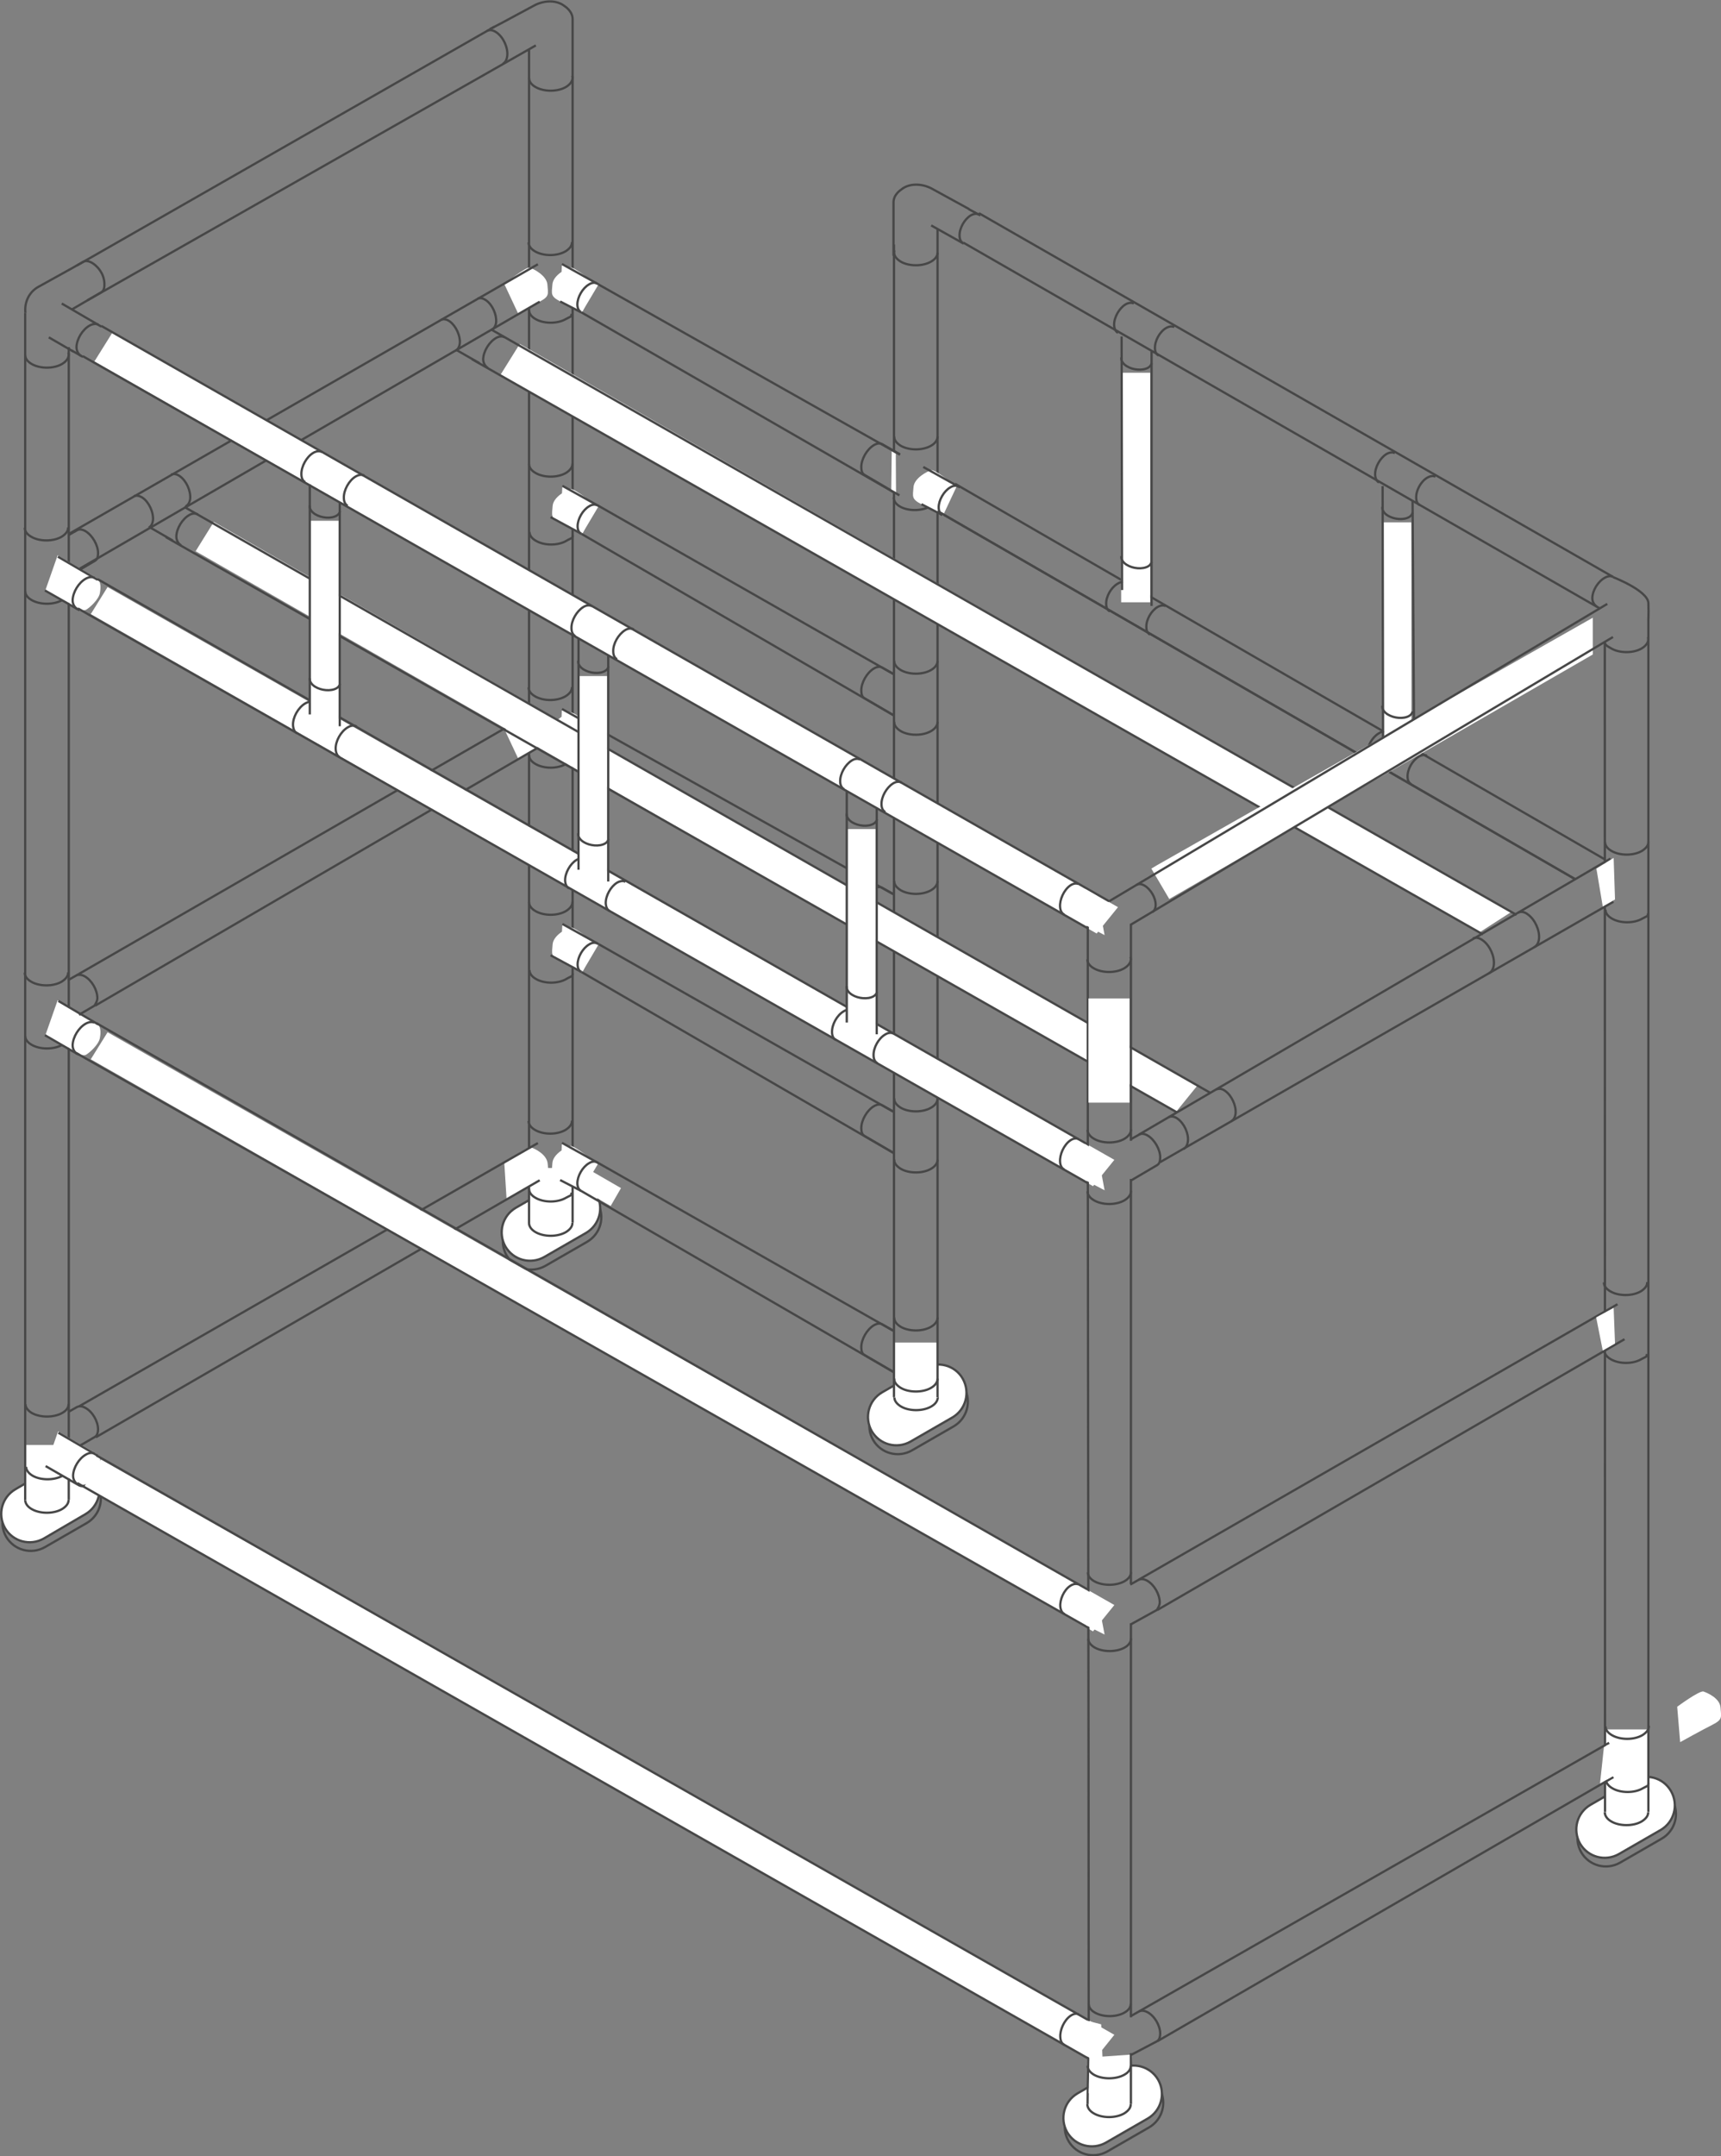 <?xml version="1.0" encoding="utf-8"?>
<!-- Generator: Adobe Illustrator 27.1.1, SVG Export Plug-In . SVG Version: 6.00 Build 0)  -->
<svg version="1.1" id="Layer_1" xmlns="http://www.w3.org/2000/svg" xmlns:xlink="http://www.w3.org/1999/xlink" x="0px" y="0px"
	 viewBox="0 0 758.3 949.8" style="enable-background:new 0 0 758.3 949.8;" xml:space="preserve">
<rect x="0" y="0" width="758.3" height="949.8" fill="#808080" stroke="none"/>
<style type="text/css">
	.st0{fill:none;stroke:#484848;stroke-miterlimit:10;}
	.st1{fill:#FFFFFF;stroke:#484848;stroke-miterlimit:10;}
	.st2{fill:none;stroke:#474747;stroke-miterlimit:10;}
	.st3{fill:#FFFFFF;}
	.st4{fill:none;stroke:#585857;stroke-miterlimit:10;}
	.st5{stroke:#474747;stroke-miterlimit:10;}
</style>
<g>
	<g>
		<g>
			<path class="st0" d="M246.2,525.3l-18.4,10.6c-6,3.5-8,11.1-4.6,17.1h0c3.5,6,11.1,8,17.1,4.6l18.4-10.6c6-3.5,8-11.1,4.6-17.1
				l0,0C259.9,523.9,252.2,521.8,246.2,525.3z"/>
			<path class="st1" d="M245.7,521.4L227.3,532c-6,3.5-8,11.1-4.6,17.1h0c3.5,6,11.1,8,17.1,4.6l18.4-10.6c6-3.5,8-11.1,4.6-17.1
				l0,0C259.3,520,251.7,518,245.7,521.4z"/>
		</g>
		<path class="st2" d="M252.2,538.6c0.1,1.5-0.9,2.9-2.8,4.1c-3.7,2.2-9.8,2.2-13.5,0c-1.9-1.1-2.8-2.6-2.8-4"/>
		<rect x="233" y="514.5" class="st3" width="19.1" height="24.2"/>
		<line class="st2" x1="233.1" y1="538.7" x2="233.1" y2="21.7"/>
		<path class="st2" d="M252.3,538.6l0-176l0-354.2c0-3.5-3.4-5.6-3.4-5.6c-3.4-2.8-8.8-2.8-13.3-0.5l-14.7,7.9l-5,2.6l0,0"/>
		<line class="st2" x1="38.5" y1="132.3" x2="236.1" y2="20"/>
		<path class="st2" d="M252.1,33.3c0.6,1.7-0.4,3.6-2.7,5c-3.7,2.2-9.8,2.2-13.5,0c-1.9-1.1-2.8-2.5-2.8-3.9"/>
	</g>
	<g>
		<g>
			<path class="st2" d="M252,106.6c0.1,1.5-0.9,2.9-2.8,4.1c-3.7,2.2-9.8,2.2-13.5,0c-1.9-1.1-2.8-2.5-2.8-3.9"/>
			<path class="st2" d="M251.8,138.2c0.1,1.5-0.5,1.2-2.4,2.3c-3.7,2.2-9.8,2.2-13.5,0c-1.9-1.1-2.8-2.5-2.8-3.9"/>
		</g>
		<g>
			<g>
				<path class="st3" d="M222.2,125.1c0,0,9.6-7.7,11.2-7.2c1.6,0.5,7.5,3.4,7.8,7.5s1,5.2-3.5,7.5c-4.4,2.2-9.4,5.2-9.4,5.2
					L222.2,125.1z"/>
				<line class="st2" x1="237" y1="116.4" x2="30.5" y2="235.1"/>
				<path class="st2" d="M220.9,125.4"/>
				<line class="st2" x1="35.1" y1="250.5" x2="237.8" y2="132.9"/>
			</g>
		</g>
		<g>
			<polygon class="st3" points="247.6,116.3 263.7,125.3 256.5,137.4 246.8,132.8 			"/>
			<g>
				<path class="st3" d="M262.4,125c0,0-9.6-7.7-11.2-7.2c-1.6,0.5-7.5,3.4-7.8,7.5c-0.3,4.1-1,5.2,3.5,7.5c4.4,2.2,9.4,5.2,9.4,5.2
					L262.4,125z"/>
				<polyline class="st2" points="256,137.5 255.9,137.5 246.8,132.8 				"/>
				<polyline class="st2" points="247.6,116.3 263.6,125.2 263.7,125.3 				"/>
			</g>
			<path class="st2" d="M263.1,124.9c-0.9-0.5-2.2-0.5-3.6,0.4c-2.8,1.6-5.1,5.6-5.1,8.8c0,1.6,0.6,2.8,1.5,3.3"/>
		</g>
	</g>
	<g>
		<g>
			<path class="st2" d="M252,302.6c0.1,1.5-0.9,2.9-2.8,4.1c-3.7,2.2-9.8,2.2-13.5,0c-1.9-1.1-2.8-2.5-2.8-3.9"/>
			<path class="st2" d="M251.8,334.2c0.1,1.5-0.5,1.2-2.4,2.3c-3.7,2.2-9.8,2.2-13.5,0c-1.9-1.1-2.8-2.5-2.8-3.9"/>
		</g>
		<g>
			<g>
				<path class="st3" d="M222.2,321.1c0,0,9.8-7.3,11.4-6.8s7.3,2.9,7.6,7.1s1,5.2-3.5,7.5c-4.4,2.2-9.4,5.2-9.4,5.2L222.2,321.1z"
					/>
				<line class="st2" x1="237.8" y1="328.9" x2="41.9" y2="443"/>
				<path class="st2" d="M228.6,333.6"/>
				<path class="st2" d="M220.9,321.4"/>
				<line class="st2" x1="34.8" y1="429" x2="237" y2="312.4"/>
			</g>
		</g>
		<g>
			<polygon class="st3" points="247.6,312.3 263.7,321.3 256.5,333.4 246.8,328.8 			"/>
			<g>
				<path class="st3" d="M262.4,321c0,0-9.6-7.7-11.2-7.2s-7.5,3.4-7.8,7.5s-1,5.2,3.5,7.5c4.4,2.2,9.4,5.2,9.4,5.2L262.4,321z"/>
				<polyline class="st2" points="256,333.5 255.9,333.5 246.8,328.8 				"/>
				<polyline class="st2" points="247.6,312.3 263.6,321.2 263.7,321.3 				"/>
			</g>
			<path class="st2" d="M263.1,320.9c-0.9-0.5-2.2-0.5-3.6,0.4c-2.8,1.6-5.1,5.6-5.1,8.8c0,1.6,0.6,2.8,1.5,3.3"/>
		</g>
	</g>
	<g>
		<g>
			<path class="st2" d="M252,493.6c0.1,1.5-0.9,2.9-2.8,4.1c-3.7,2.2-9.8,2.2-13.5,0c-1.9-1.1-2.8-2.5-2.8-3.9"/>
			<path class="st2" d="M251.8,525.3c0.1,1.5-0.5,1.2-2.4,2.3c-3.7,2.2-9.8,2.2-13.5,0c-1.9-1.1-2.8-2.5-2.8-3.9"/>
		</g>
		<g>
			<g>
				<path class="st3" d="M222.2,512.2c0,0,10.1-7.3,11.7-6.8c1.6,0.5,7,3,7.4,7.1s1,5.2-3.5,7.5c-4.4,2.2-14.6,8.1-14.6,8.1
					L222.2,512.2z"/>
				<line class="st2" x1="237" y1="503.5" x2="34.8" y2="619.5"/>
				<path class="st2" d="M220.9,512.4"/>
				<line class="st2" x1="42.2" y1="633.1" x2="237.8" y2="519.9"/>
			</g>
		</g>
		<g>
			<polygon class="st3" points="247.6,503.4 263.7,512.3 256.5,524.4 246.8,519.8 			"/>
			<g>
				<path class="st3" d="M262.4,512c0,0-9.6-7.7-11.2-7.2s-7.5,3.4-7.8,7.5s-1,5.2,3.5,7.5c4.4,2.2,9.4,5.2,9.4,5.2L262.4,512z"/>
				<polyline class="st2" points="256,524.5 255.9,524.5 246.8,519.8 				"/>
				<polyline class="st2" points="247.6,503.4 263.6,512.3 263.7,512.3 				"/>
			</g>
			<path class="st2" d="M263.1,512c-0.9-0.5-2.2-0.5-3.6,0.4c-2.8,1.6-5.1,5.6-5.1,8.8c0,1.6,0.6,2.8,1.5,3.3"/>
		</g>
	</g>
	<g>
		<g>
			<path class="st2" d="M252.2,397.2c0.1,1.5-0.9,2.9-2.8,4.1c-3.7,2.2-9.8,2.2-13.5,0c-1.9-1.1-2.8-2.5-2.8-3.9"/>
			<path class="st2" d="M252.3,428.8c0.1,1.5-0.8,1.2-2.7,2.4c-3.7,2.2-9.8,2.2-13.5,0c-1.9-1.1-2.8-2.5-2.8-3.9"/>
		</g>
		<g>
			<polygon class="st3" points="247.8,407 263.8,415.9 256.6,428.1 246.9,423.4 			"/>
			<g>
				<path class="st3" d="M262.5,415.7c0,0-9.6-7.7-11.2-7.2c-1.6,0.5-7.5,3.4-7.8,7.5s-1,5.2,3.5,7.5c4.4,2.2,9.4,5.2,9.4,5.2
					L262.5,415.7z"/>
				<polyline class="st2" points="256.1,428.1 256.1,428.1 242.6,420.8 				"/>
				<polyline class="st2" points="247.8,407 263.8,415.9 263.8,415.9 				"/>
			</g>
			<path class="st2" d="M263.2,415.6c-0.9-0.5-2.2-0.5-3.6,0.4c-2.8,1.6-5.1,5.6-5.1,8.8c0,1.6,0.6,2.8,1.5,3.3"/>
		</g>
	</g>
	<g>
		<g>
			<path class="st2" d="M252.2,204.2c0.1,1.5-0.9,2.9-2.8,4.1c-3.7,2.2-9.8,2.2-13.5,0c-1.9-1.1-2.8-2.5-2.8-3.9"/>
			<path class="st2" d="M252.3,235.8c0.1,1.5-0.8,1.2-2.7,2.4c-3.7,2.2-9.8,2.2-13.5,0c-1.9-1.1-2.8-2.5-2.8-3.9"/>
		</g>
		<g>
			<polygon class="st3" points="247.8,214 263.8,222.9 256.6,235 246.9,230.4 			"/>
			<g>
				<path class="st3" d="M262.5,222.6c0,0-9.6-7.7-11.2-7.2s-7.5,3.4-7.8,7.5c-0.3,4.1-1,5.2,3.5,7.5c4.4,2.2,9.4,5.2,9.4,5.2
					L262.5,222.6z"/>
				<polyline class="st2" points="256.1,235.1 256.1,235.1 242.6,227.8 				"/>
				<polyline class="st2" points="247.8,214 263.8,222.9 263.8,222.9 				"/>
			</g>
			<path class="st2" d="M263.2,222.6c-0.9-0.5-2.2-0.5-3.6,0.4c-2.8,1.6-5.1,5.6-5.1,8.8c0,1.6,0.6,2.8,1.5,3.3"/>
		</g>
	</g>
	<path class="st2" d="M214.7,13.6c1.1-0.6,2.5-0.4,4.1,0.7c3,2.1,5.1,6.7,4.7,10.3c-0.2,1.8-0.9,3-2,3.5"/>
</g>
<g>
	<g>
		<g>
			<path class="st2" d="M252.5,24"/>
			<line class="st2" x1="235.3" y1="6" x2="235.3" y2="6"/>
		</g>
	</g>
</g>
<g>
	<path class="st4" d="M253,16.9"/>
</g>
<g>
	<path class="st4" d="M232,7.1"/>
</g>
<line class="st2" x1="33.8" y1="117" x2="217.8" y2="11.8"/>
<g>
	<g>
		<path class="st0" d="M25.7,649.2L7.3,659.8c-6,3.5-8,11.1-4.6,17.1h0c3.5,6,11.1,8,17.1,4.6l18.4-10.6c6-3.5,8-11.1,4.6-17.1h0
			C39.3,647.8,31.7,645.7,25.7,649.2z"/>
		<path class="st1" d="M25.1,645.3L6.8,656c-6,3.5-8,11.1-4.6,17.1h0c3.5,6,11.1,8,17.1,4.6L37.6,667c6-3.5,8-11.1,4.6-17.1l0,0
			C38.8,643.9,31.1,641.9,25.1,645.3z"/>
	</g>
	<path class="st2" d="M30.2,660.6c0.1,1.5-0.9,2.9-2.8,4.1c-3.7,2.2-9.8,2.2-13.5,0c-1.9-1.1-2.8-2.6-2.8-4"/>
	<rect x="11" y="636.5" class="st3" width="19.1" height="24.2"/>
	<line class="st2" x1="11.1" y1="660.7" x2="11.1" y2="137.8"/>
	<polyline class="st2" points="30.3,660.6 30.3,489.8 30.3,152.9 	"/>
	<path class="st2" d="M31.7,136.3l13-7.6l0.1-0.1c1-0.6,1.3-2.1,1.2-3.8c-0.1-2.6-1.2-5-2.9-6.9c-2.5-2.7-4.9-3.4-6.4-2.6l0,0
		l-4.9,2.8L17,126.3c-4.4,2.4-6.3,7.1-5.8,11.5"/>
	<g>
		<line class="st2" x1="21.5" y1="148.6" x2="32.2" y2="154.8"/>
		<polyline class="st2" points="36.6,157.3 36.5,157.2 31.6,154.4 		"/>
		<polyline class="st2" points="27.2,133.7 44.7,143.9 44.7,144 		"/>
		<path class="st2" d="M43.3,143c-1-0.5-2.3-0.4-3.8,0.4c-3.1,1.7-5.7,5.9-5.8,9.5c0,1.9,1,3.3,2.1,3.9"/>
	</g>
	<path class="st2" d="M30.1,155.3c0.6,1.7-0.4,3.6-2.7,5c-3.7,2.2-9.8,2.2-13.5,0c-1.9-1.1-2.8-2.5-2.8-3.9"/>
	<g>
		<path class="st3" d="M20,260l13.5,7.8c0,0,3,1.6,4.4,0.8c1.5-0.8,5.6-4.5,6.1-7.3c0.5-2.9,0.6-5.6-2.2-7.2
			c-2.8-1.5-16.4-9.5-16.4-9.5L20,260z"/>
		<path class="st2" d="M35.1,251l6.8-4l0.1-0.1c0.9-0.5,1.2-1.8,1.2-3.3c0-3.5-2.5-7.8-5.5-9.6c-1.5-0.9-2.9-1-3.8-0.4l0,0l-3.7,2.1
			"/>
		<g>
			<path class="st2" d="M41.6,254.5c-1-0.5-2.3-0.4-3.8,0.4c-3.1,1.7-5.7,5.9-5.8,9.5c0,1.9,1,3.3,2.1,3.9"/>
			<line class="st2" x1="19.8" y1="260.1" x2="30.5" y2="266.2"/>
			<polyline class="st2" points="43,255.5 43,255.4 25.5,245.2 			"/>
			<polyline class="st2" points="29.9,265.9 34.8,268.7 34.9,268.7 			"/>
		</g>
		<path class="st2" d="M30,232.3c0.1,1.5-0.9,2.9-2.8,4.1c-3.7,2.2-9.8,2.2-13.5,0c-1.9-1.1-2.8-2.5-2.8-3.9"/>
		<path class="st2" d="M27.4,264.3c-0.1,0.1-0.2,0.1-0.3,0.2c-3.8,2-9.6,1.9-13.2-0.2c-1.9-1.1-2.8-2.5-2.8-3.9"/>
	</g>
	<g>
		<path class="st3" d="M20,456l13.5,7.8c0,0,3,1.6,4.4,0.8c1.5-0.8,5.6-4.5,6.1-7.3s0.6-5.6-2.2-7.2c-2.8-1.5-16.4-9.5-16.4-9.5
			L20,456z"/>
		<path class="st2" d="M34.8,429l-4.9,2.8l3.7-2.1l0,0c1-0.5,2.4-0.4,3.8,0.4c3.1,1.8,5.5,6,5.5,9.6c0,1.5-1.3,3.3-1.3,3.3l-6.8,4"
			/>
		<g>
			<path class="st2" d="M41.6,450.5c-1-0.5-2.3-0.4-3.8,0.4c-3.1,1.7-5.7,5.9-5.8,9.5c0,1.9,1,3.3,2.1,3.9"/>
			<line class="st2" x1="19.8" y1="456" x2="30.5" y2="462.2"/>
			<line class="st2" x1="43.2" y1="451.2" x2="25.7" y2="440.9"/>
			<polyline class="st2" points="29.9,461.9 34.8,464.6 34.9,464.7 			"/>
		</g>
		<path class="st2" d="M30,428.3c0.1,1.5-0.9,2.9-2.8,4.1c-3.7,2.2-9.8,2.2-13.5,0c-1.9-1.1-2.8-2.5-2.8-3.9"/>
		<path class="st2" d="M27.4,460.2c-0.1,0.1-0.2,0.1-0.3,0.2c-3.8,2-9.6,1.9-13.2-0.2c-1.9-1.1-2.8-2.5-2.8-3.9"/>
	</g>
	<g>
		<path class="st3" d="M20.3,645.7l13.3,7.7c0,0,2.9,1.6,4.4,0.8c1.5-0.8,5.5-4.4,6-7.2s0.6-5.5-2.2-7.1c-2.7-1.5-16.2-9.4-16.2-9.4
			L20.3,645.7z"/>
		<path class="st2" d="M35.2,636.8l6.7-3.9l0.1-0.1c0.8-0.5,1.2-1.8,1.2-3.2c0-3.5-2.4-7.7-5.5-9.4c-1.5-0.9-2.8-0.9-3.8-0.4l0,0
			l-3.7,2.1"/>
		<g>
			<path class="st2" d="M41.6,640.3c-1-0.5-2.3-0.4-3.7,0.4c-3.1,1.7-5.6,5.8-5.7,9.3c0,1.9,1,3.2,2,3.8"/>
			<line class="st2" x1="20.1" y1="645.8" x2="30.7" y2="651.9"/>
			<polyline class="st2" points="43,641.2 43,641.2 25.7,631.1 			"/>
			<path class="st2" d="M30.1,651.6l4.8,2.7l0,0c1,0.5,2.3,0.4,3.8-0.4"/>
		</g>
		<path class="st2" d="M30.2,618.4c0.1,1.4-0.8,2.9-2.8,4c-3.7,2.1-9.7,2.1-13.4,0c-1.8-1.1-2.8-2.5-2.8-3.9"/>
		<path class="st2" d="M27.6,650c-0.1,0.1-0.2,0.1-0.3,0.2c-3.7,1.9-9.4,1.9-13-0.2c-1.8-1.1-2.8-2.5-2.8-3.9"/>
	</g>
</g>
<path class="st2" d="M248.5,6.5"/>
<g>
	<path class="st2" d="M59,218.6c1-0.5,2.4-0.3,3.9,0.7c2.8,2,4.8,6.4,4.5,9.8c-0.2,1.7-0.9,2.9-1.9,3.3"/>
	<path class="st2" d="M75.4,209.1c1-0.5,2.4-0.4,3.9,0.7c2.8,2,4.8,6.4,4.5,9.9c-0.2,1.7-1,2.9-2.1,3.4"/>
	<g>
		<line class="st2" x1="65.7" y1="232.1" x2="76.1" y2="238.1"/>
		<path class="st2" d="M87.2,226.6c-1-0.5-2.2-0.6-3.7,0.2c-3.1,1.7-5.7,5.9-5.8,9.5c0,1.9,1,3.3,2.1,3.9"/>
	</g>
</g>
<g>
	<path class="st2" d="M194.4,140.9c1-0.5,2.4-0.3,3.8,0.7c2.7,2,4.7,6.3,4.4,9.6c-0.2,1.7-0.9,2.8-1.9,3.3"/>
	<path class="st2" d="M210.4,131.6c1-0.5,2.4-0.3,3.8,0.7c2.8,2,4.7,6.3,4.4,9.7c-0.2,1.7-1,2.8-2,3.3"/>
	<g>
		<line class="st2" x1="201" y1="154.1" x2="211.3" y2="160"/>
		<path class="st2" d="M222.4,148.6c-1-0.5-2.2-0.6-3.7,0.2c-3.1,1.7-5.7,5.9-5.8,9.4c0,1.9,1,3.2,2.1,3.9"/>
	</g>
</g>
<g>
	<g>
		<path class="st0" d="M407.7,606.6l-18.4,10.6c-6,3.5-8,11.1-4.6,17.1v0c3.5,6,11.1,8,17.1,4.6l18.4-10.6c6-3.5,8-11.1,4.6-17.1
			l0,0C421.3,605.1,413.7,603.1,407.7,606.6z"/>
		<path class="st1" d="M407.1,602.7l-18.4,10.6c-6,3.5-8,11.1-4.6,17.1v0c3.5,6,11.1,8,17.1,4.6l18.4-10.6c6-3.5,8-11.1,4.6-17.1h0
			C420.8,601.3,413.1,599.3,407.1,602.7z"/>
	</g>
	<path class="st2" d="M394.1,615.4c-0.1,1.5,0.9,2.9,2.8,4.1c3.7,2.2,9.8,2.2,13.5,0c1.9-1.1,2.8-2.6,2.8-4"/>
	
		<rect x="394.1" y="591.3" transform="matrix(-1 -4.492596e-11 4.492596e-11 -1 807.286 1206.883)" class="st3" width="19.1" height="24.2"/>
	<line class="st2" x1="413.1" y1="615.5" x2="413.1" y2="100.8"/>
	<polyline class="st2" points="393.9,615.4 393.9,444.7 393.9,197.9 393.9,107.7 	"/>
	<path class="st2" d="M394.1,110.2c-0.6,1.7,0.4,3.6,2.7,5c3.7,2.2,9.8,2.2,13.5,0c1.9-1.1,2.8-2.5,2.8-3.9"/>
	<g>
		<path class="st2" d="M394,510.7c-0.1,1.5,0.9,2.9,2.8,4.1c3.7,2.2,9.8,2.2,13.5,0c1.9-1.1,2.8-2.6,2.8-4"/>
		<path class="st2" d="M394,483.8c-0.1,1.5,0.9,2.9,2.8,4.1c3.7,2.2,9.8,2.2,13.5,0c1.9-1.1,2.8-2.6,2.8-4"/>
		<path class="st2" d="M393.6,507.8l-12.8-7.5l-0.1-0.1c-0.9-0.5-1.2-1.8-1.2-3.3c0-3.5,2.5-7.8,5.5-9.6c1.5-0.9,2.9-1,3.8-0.4l0,0
			l4.6,2.6"/>
	</g>
	<g>
		<path class="st2" d="M394,317.9c-0.1,1.5,0.9,2.9,2.8,4.1c3.7,2.2,9.8,2.2,13.5,0c1.9-1.1,2.8-2.6,2.8-4"/>
		<path class="st2" d="M394,291c-0.1,1.5,0.9,2.9,2.8,4.1c3.7,2.2,9.8,2.2,13.5,0c1.9-1.1,2.8-2.6,2.8-4"/>
		<path class="st2" d="M393.6,315l-12.8-7.5l-0.1-0.1c-0.9-0.5-1.2-1.8-1.2-3.3c0-3.5,2.5-7.8,5.5-9.6c1.5-0.9,2.9-1,3.8-0.4l0,0
			l4.6,2.6"/>
	</g>
	<g>
		<path class="st2" d="M394,414.9c-0.1,1.5,0.9,2.9,2.8,4.1c3.7,2.2,9.8,2.2,13.5,0c1.9-1.1,2.8-2.6,2.8-4"/>
		<path class="st2" d="M394,388c-0.1,1.5,0.9,2.9,2.8,4.1c3.7,2.2,9.8,2.2,13.5,0c1.9-1.1,2.8-2.6,2.8-4"/>
		<path class="st2" d="M393.6,412l-12.8-7.5l-0.1-0.1c-0.9-0.5-1.2-1.8-1.2-3.3c0-3.5,2.5-7.8,5.5-9.6c1.5-0.9,2.9-1,3.8-0.4l0,0
			l4.6,2.6"/>
	</g>
	<path class="st2" d="M394,607.2c-0.1,1.5,0.9,2.9,2.8,4.1c3.7,2.2,9.8,2.2,13.5,0c1.9-1.1,2.8-2.6,2.8-4"/>
	<path class="st2" d="M394,580.3c-0.1,1.5,0.9,2.9,2.8,4.1c3.7,2.2,9.8,2.2,13.5,0c1.9-1.1,2.8-2.6,2.8-4"/>
	<path class="st2" d="M393.6,604.3l-12.8-7.5l-0.1-0.1c-0.9-0.5-1.2-1.8-1.2-3.3c0-3.5,2.5-7.8,5.5-9.6c1.5-0.9,2.9-1,3.8-0.4l0,0
		l4.6,2.6"/>
</g>
<g>
	<path class="st2" d="M393.8,219.1c-0.1,1.4,0.8,2.9,2.7,4c3.6,2.1,9.5,2.1,13.2,0c1.8-1,2.7-2.5,2.7-3.9"/>
	<path class="st2" d="M394,192.2c-0.1,1.5,0.9,2.9,2.8,4.1c3.7,2.2,9.8,2.2,13.5,0c1.9-1.1,2.8-2.6,2.8-4"/>
	<path class="st2" d="M396.3,218.2l-15.5-9.1l-0.1-0.1c-0.9-0.5-1.2-1.8-1.2-3.3c0-3.5,2.5-7.8,5.5-9.6c1.5-0.9,2.9-1,3.8-0.4l0,0
		l7.7,4.4"/>
</g>
<g>
	<g>
		<g>
			<path class="st3" d="M421.5,214.3c0,0-9.6-7.7-11.2-7.2c-1.6,0.5-7.5,3.4-7.8,7.5c-0.3,4.1-1,5.2,3.5,7.5
				c4.4,2.2,9.4,5.2,9.4,5.2L421.5,214.3z"/>
			<polyline class="st2" points="415.2,226.8 415.1,226.8 406,222.1 			"/>
			<polyline class="st2" points="406.8,205.7 422.8,214.6 422.9,214.6 			"/>
		</g>
		<path class="st2" d="M422.3,214.3c-0.9-0.5-2.2-0.5-3.6,0.4c-2.8,1.6-5.1,5.6-5.1,8.8c0,1.6,0.6,2.8,1.5,3.3"/>
	</g>
</g>
<polygon class="st3" points="392.7,215.6 394.8,216.8 394.7,199.8 392.9,198.7 "/>
<path class="st2" d="M393.7,112.7l0-23.6c0-3.5,3.4-5.6,3.4-5.6c3.4-2.8,8.8-2.8,13.3-0.5l16.6,9.1"/>
<g>
	<g>
		<g>
			<polyline class="st2" points="424.5,107.2 424.4,107.2 410.3,99.3 			"/>
			<polyline class="st2" points="426.8,92.1 431.8,94.8 431.9,94.8 			"/>
		</g>
		<path class="st2" d="M431.3,94.5c-0.9-0.5-2.2-0.4-3.6,0.4c-2.8,1.7-5,5.7-4.9,8.9c0,1.6,0.6,2.8,1.6,3.3"/>
	</g>
</g>
<path class="st2" d="M388.9,195.9"/>
<g>
	<line class="st2" x1="396.6" y1="200.3" x2="263.7" y2="125.3"/>
	<line class="st2" x1="394.4" y1="217.2" x2="256" y2="137.5"/>
</g>
<g>
	<line class="st2" x1="393.6" y1="296.9" x2="263.5" y2="222.7"/>
	<line class="st2" x1="393.6" y1="315" x2="256.1" y2="235.1"/>
</g>
<g>
	<line class="st2" x1="393.6" y1="393.9" x2="262.7" y2="320.7"/>
	<line class="st2" x1="393.6" y1="412" x2="256" y2="333.5"/>
</g>
<g>
	<line class="st2" x1="393.6" y1="489.7" x2="263.8" y2="415.9"/>
	<line class="st2" x1="393.6" y1="507.8" x2="256.1" y2="428.1"/>
</g>
<g>
	<line class="st2" x1="393.6" y1="586.2" x2="263.1" y2="512"/>
	<line class="st2" x1="393.6" y1="604.3" x2="255.9" y2="524.5"/>
</g>
<rect x="257.7" y="519.1" transform="matrix(0.866 0.5 -0.5 0.866 297.356 -62.343)" class="st3" width="14.6" height="9.1"/>
<g>
	<polygon class="st3" points="94.2,229.9 86.2,242.8 518,490 527.4,478.4 	"/>
	<line class="st5" x1="518.6" y1="490" x2="73.1" y2="236.6"/>
	<line class="st5" x1="81.2" y1="223.3" x2="533.3" y2="481.4"/>
</g>
<polygon class="st3" points="49.6,146.4 41.6,159.2 483.2,411.2 492.6,399.6 "/>
<polygon class="st3" points="47.4,258.6 40,270.5 481.6,522.5 491,510.9 "/>
<line class="st5" x1="479.1" y1="408.8" x2="36.5" y2="156.9"/>
<line class="st5" x1="44.7" y1="143.6" x2="488.7" y2="397"/>
<line class="st5" x1="34.3" y1="268" x2="479.2" y2="521.1"/>
<line class="st5" x1="43" y1="255.1" x2="479.4" y2="504.2"/>
<polygon class="st3" points="47.4,454.7 40,466.6 481.6,718.6 491,707 "/>
<line class="st5" x1="33.5" y1="463.8" x2="479.5" y2="717"/>
<line class="st5" x1="42.5" y1="450.7" x2="479.3" y2="700.2"/>
<polygon class="st3" points="44.5,642.9 37.1,654.9 481.6,908 491,896.3 "/>
<g>
	<path class="st2" d="M134.5,212.4c-1-0.5-1.7-1.7-1.7-3.5c-0.1-3.4,2.3-7.7,5.2-9.4c1.5-0.9,2.9-0.9,3.8-0.4"/>
	<path class="st2" d="M153.2,222.8c-1-0.5-1.7-1.7-1.7-3.5c-0.1-3.4,2.3-7.7,5.2-9.4c1.5-0.9,2.9-0.9,3.8-0.4"/>
</g>
<g>
	<path class="st2" d="M253.5,280.2c-1-0.5-1.7-1.7-1.7-3.5c-0.1-3.4,2.3-7.5,5.2-9.3c1.4-0.9,2.8-0.9,3.8-0.4"/>
	<path class="st2" d="M271.9,290.4c-1-0.5-1.7-1.7-1.7-3.5c-0.1-3.4,2.3-7.5,5.2-9.3c1.4-0.9,2.8-0.9,3.8-0.4"/>
</g>
<g>
	<path class="st2" d="M371.9,347.6c-1-0.5-1.7-1.7-1.7-3.4c-0.1-3.3,2.2-7.4,5.1-9.2c1.4-0.9,2.8-0.9,3.7-0.4"/>
	<path class="st2" d="M390.1,357.7c-1-0.5-1.7-1.7-1.7-3.4c-0.1-3.3,2.2-7.4,5.1-9.2c1.4-0.9,2.8-0.9,3.7-0.4"/>
</g>
<g>
	<path class="st2" d="M130.9,323c-1.1-0.5-1.7-1.8-1.8-3.6c-0.1-3.5,2.3-7.7,5.3-9.5c1.5-0.9,2.9-1,3.9-0.4"/>
	<path class="st2" d="M149.7,333.5c-1.1-0.5-1.7-1.8-1.8-3.6c-0.1-3.5,2.3-7.7,5.3-9.5c1.5-0.9,2.9-1,3.9-0.4"/>
</g>
<rect x="136.4" y="229.4" class="st3" width="12.8" height="87.1"/>
<g>
	<path class="st2" d="M250.7,391.3c-1-0.5-1.6-1.7-1.7-3.4c-0.1-3.3,2.2-7.4,5-9.1c1.4-0.8,2.7-0.9,3.7-0.4"/>
	<path class="st2" d="M268.6,401.3c-1-0.5-1.6-1.7-1.7-3.4c-0.1-3.3,2.2-7.4,5-9.1c1.4-0.8,2.7-0.9,3.7-0.4"/>
</g>
<g>
	<path class="st2" d="M368.3,458.1c-1-0.5-1.7-1.7-1.7-3.4c-0.1-3.4,2.2-7.5,5.1-9.2c1.4-0.9,2.8-0.9,3.8-0.4"/>
	<path class="st2" d="M386.6,468.3c-1-0.5-1.7-1.7-1.7-3.4c-0.1-3.4,2.2-7.5,5.1-9.2c1.4-0.9,2.8-0.9,3.8-0.4"/>
</g>
<path class="st2" d="M149.8,225.2c-0.2,1-1,1.9-2.5,2.4c-2.9,1-7.1,0.2-9.4-1.8c-1.1-1-1.6-2.2-1.4-3.1"/>
<path class="st2" d="M149.8,301.2c-0.2,1-1,1.9-2.5,2.4c-2.9,1-7.1,0.2-9.4-1.8c-1.1-1-1.6-2.2-1.4-3.1"/>
<rect x="373" y="365.2" class="st3" width="12.8" height="87.1"/>
<path class="st2" d="M386.4,360.9c-0.2,1-1,1.9-2.5,2.4c-2.9,1-7.1,0.2-9.4-1.8c-1.1-1-1.6-2.2-1.4-3.1"/>
<path class="st2" d="M386.4,436.9c-0.2,1-1,1.9-2.5,2.4c-2.9,1-7.1,0.2-9.4-1.8c-1.1-1-1.6-2.2-1.4-3.1"/>
<rect x="254.7" y="297.8" class="st3" width="12.8" height="87.1"/>
<path class="st2" d="M268.1,293.6c-0.2,1-1,1.9-2.5,2.4c-2.9,1-7.1,0.2-9.4-1.8c-1.1-1-1.6-2.2-1.4-3.1"/>
<path class="st2" d="M268.1,369.6c-0.2,1-1,1.9-2.5,2.4c-2.9,1-7.1,0.2-9.4-1.8c-1.1-1-1.6-2.2-1.4-3.1"/>
<line class="st2" x1="136.5" y1="213.4" x2="136.5" y2="314.7"/>
<line class="st2" x1="149.7" y1="221.2" x2="149.7" y2="319.9"/>
<line class="st2" x1="373.1" y1="348.4" x2="373.1" y2="450.4"/>
<line class="st2" x1="386.3" y1="355.7" x2="386.3" y2="455.6"/>
<line class="st2" x1="254.9" y1="280.9" x2="254.9" y2="383.1"/>
<line class="st2" x1="268" y1="288.5" x2="268" y2="388.3"/>
<g>
	<path class="st2" d="M479.8,409.2"/>
</g>
<g>
	<path class="st2" d="M485.5,395.1"/>
</g>
<g>
	<path class="st2" d="M478.6,521.2"/>
	<path class="st2" d="M485.1,507.6"/>
</g>
<g>
	<path class="st2" d="M477.8,520.6"/>
</g>
<g>
	<g>
		<path class="st2" d="M478.9,717.2"/>
		<path class="st2" d="M478.2,716.8"/>
		<path class="st2" d="M485.4,703.7"/>
	</g>
	<g>
		<path class="st2" d="M485.3,703.6"/>
		<path class="st2" d="M478.1,716.7"/>
	</g>
</g>
<line class="st5" x1="431.3" y1="93.9" x2="710.7" y2="254.1"/>
<line class="st5" x1="424.5" y1="106.9" x2="704.7" y2="267.9"/>
<line class="st5" x1="420.8" y1="213.1" x2="707.2" y2="378.6"/>
<line class="st5" x1="413.2" y1="225.2" x2="694.1" y2="387.3"/>
<g>
	<g>
		<path class="st2" d="M492.6,146.6c-1-0.5-1.6-1.7-1.7-3.4c-0.1-3.3,2.2-7.4,5-9.1c1.4-0.8,2.7-0.9,3.7-0.4"/>
		<path class="st2" d="M510.5,156.6c-1-0.5-1.6-1.6-1.6-3.3c-0.1-3.2,2.1-7.2,4.9-8.8c1.4-0.8,2.7-0.9,3.6-0.4"/>
	</g>
	<rect x="494" y="164.2" class="st3" width="12.8" height="101.1"/>
	<path class="st2" d="M507.4,160c-0.2,1-1,1.9-2.5,2.4c-2.9,1-7.1,0.2-9.4-1.8c-1.1-1-1.6-2.2-1.4-3.1"/>
	<line class="st2" x1="494.2" y1="148.2" x2="494.4" y2="259.9"/>
	<line class="st2" x1="507.4" y1="154.8" x2="507.4" y2="266.9"/>
	<g>
		<path class="st2" d="M489,269.3c-1-0.5-1.6-1.6-1.6-3.3c-0.1-3.2,2.1-7.1,4.9-8.8c1.4-0.8,1.4-0.9,2.3-0.4"/>
		<path class="st2" d="M506.7,279.5c-1-0.5-1.6-1.6-1.6-3.3c-0.1-3.2,2.1-7.1,4.9-8.8c1.4-0.8,2.7-0.9,3.6-0.4"/>
	</g>
	<path class="st2" d="M507.4,247.5c-0.2,1-1,1.9-2.5,2.4c-2.9,1-7.1,0.2-9.4-1.8c-1.1-1-1.6-2.2-1.4-3.1"/>
</g>
<g>
	<g>
		<path class="st2" d="M607.6,212.5c-1-0.5-1.6-1.7-1.7-3.4c-0.1-3.3,2.2-7.4,5-9.1c1.4-0.8,2.7-0.9,3.7-0.4"/>
		<path class="st2" d="M625.6,222.5c-1-0.5-1.6-1.6-1.6-3.3c-0.1-3.2,2.1-7.2,4.9-8.8c1.4-0.8,2.7-0.9,3.6-0.4"/>
	</g>
	<rect x="609.1" y="230.1" class="st3" width="12.8" height="101.1"/>
	<path class="st2" d="M622.4,225.8c-0.2,1-1,1.9-2.5,2.4c-2.9,1-7.1,0.2-9.4-1.8c-1.1-1-1.6-2.2-1.4-3.1"/>
	<line class="st2" x1="609.2" y1="214.1" x2="609.4" y2="325.8"/>
	<line class="st2" x1="622.4" y1="220.7" x2="623.1" y2="331.2"/>
	<g>
		<path class="st2" d="M604.1,335.2c-1-0.5-1.6-1.6-1.6-3.3c-0.1-3.2,2.1-7.1,4.9-8.8c1.4-0.8,1.4-0.9,2.3-0.4"/>
		<path class="st2" d="M621.8,345.4c-1-0.5-1.6-1.6-1.6-3.3c-0.1-3.2,2.1-7.1,4.9-8.8c1.4-0.8,2.7-0.9,3.6-0.4"/>
	</g>
	<path class="st2" d="M622.4,313.4c-0.2,1-1,1.9-2.5,2.4c-2.9,1-7.1,0.2-9.4-1.8c-1.1-1-1.6-2.2-1.4-3.1"/>
</g>
<g>
	<path class="st2" d="M704.2,267.7"/>
	<path class="st2" d="M710.7,254.1c-0.9-0.5-2.2-0.4-3.6,0.4c-3,1.6-5.5,5.7-5.5,9c0,1.8,1,3.1,2,3.7"/>
</g>
<line class="st5" x1="413.2" y1="225.2" x2="694.1" y2="387.3"/>
<g>
	<polygon class="st3" points="229,151.5 220.4,165.3 651.9,410.7 665.9,401.7 	"/>
	<line class="st5" x1="653.4" y1="411.6" x2="207.9" y2="158.2"/>
	<line class="st5" x1="216.7" y1="145.3" x2="668.2" y2="403"/>
</g>
<polyline class="st3" points="507.3,382.6 510,381 701.8,272.1 701.8,288.3 515.2,396 "/>
<g>
	<path class="st0" d="M719.7,788.2l-18.4,10.6c-6,3.5-8,11.1-4.6,17.1l0,0c3.5,6,11.1,8,17.1,4.6l18.4-10.6c6-3.5,8-11.1,4.6-17.1
		l0,0C733.4,786.8,725.7,784.7,719.7,788.2z"/>
	<path class="st1" d="M719.2,784.4L700.8,795c-6,3.5-8,11.1-4.6,17.1l0,0c3.5,6,11.1,8,17.1,4.6l18.4-10.6c6-3.5,8-11.1,4.6-17.1
		l0,0C732.8,782.9,725.2,780.9,719.2,784.4z"/>
</g>
<g>
	<g>
		<path class="st0" d="M493.7,915.4L475.4,926c-6,3.5-8,11.1-4.6,17.1l0,0c3.5,6,11.1,8,17.1,4.6l18.4-10.6c6-3.5,8-11.1,4.6-17.1
			l0,0C507.4,914,499.7,911.9,493.7,915.4z"/>
		<path class="st1" d="M493.2,911.5l-18.4,10.6c-6,3.5-8,11.1-4.6,17.1l0,0c3.5,6,11.1,8,17.1,4.6l18.4-10.6c6-3.5,8-11.1,4.6-17.1
			h0C506.8,910.1,499.2,908.1,493.2,911.5z"/>
	</g>
	<path class="st2" d="M498.2,926.8c0.1,1.5-0.9,2.9-2.8,4.1c-3.7,2.2-9.8,2.2-13.5,0c-1.9-1.1-2.8-2.6-2.8-4"/>
	<path class="st2" d="M479.2,926.9c0-9.7,0.5-19.4,0.5-29c0-164.8-0.5-329.5-0.4-494.3"/>
	<polygon class="st3" points="485.9,909.6 478.3,905.5 478.7,890 485.2,891.7 	"/>
	<polygon class="st3" points="486.7,720 478.7,716 478.6,700.4 483.5,703.2 	"/>
	<polygon class="st3" points="486.7,524.3 478.1,519.8 478,503.9 483.5,507.1 	"/>
	<polygon class="st3" points="498.2,923 479.7,922 480,906.3 498.8,905 	"/>
	<line class="st2" x1="498.3" y1="502.5" x2="498.3" y2="407"/>
	<line class="st2" x1="498.3" y1="697.6" x2="498.3" y2="519.3"/>
	<polyline class="st2" points="498.3,888.6 498.3,756 498.3,715.1 	"/>
	<line class="st2" x1="498.3" y1="926.8" x2="498.3" y2="904.4"/>
	<path class="st2" d="M498.1,421.5c0.6,1.7-0.4,3.6-2.7,5c-3.7,2.2-9.8,2.2-13.5,0c-1.9-1.1-2.8-2.5-2.8-3.9"/>
	<g>
		<path class="st2" d="M498.5,519.9l11.4-6.7l0.1-0.1c0.9-0.5,1.2-1.8,1.2-3.3c0-3.5-2.5-7.8-5.5-9.6c-1.5-0.9-2.9-1-3.8-0.4l0,0
			l-3.6,2"/>
		<path class="st2" d="M498.3,497.5c0.1,1.5-0.9,2.9-2.8,4.1c-3.7,2.2-9.8,2.2-13.5,0c-1.9-1.1-2.8-2.5-2.8-3.9"/>
		<path class="st2" d="M498.3,524.6c0.1,1.5-0.9,2.9-2.8,4.1c-3.7,2.2-9.8,2.2-13.5,0c-1.9-1.1-2.8-2.5-2.8-3.9"/>
	</g>
	<g>
		<path class="st2" d="M498,698l3.7-2.1l0,0c1-0.5,2.4-0.4,3.8,0.4c3.1,1.8,5.5,6,5.5,9.6c0,1.5-1.3,3.3-1.3,3.3l-11.6,6.4"/>
		<path class="st2" d="M498.3,692.5c0.1,1.4-0.9,2.9-2.8,4c-3.7,2.1-9.7,2.1-13.4,0c-1.9-1.1-2.8-2.5-2.8-3.9"/>
		<path class="st2" d="M498.3,721.7c0.1,1.4-0.8,2.9-2.7,4c-3.7,2.1-9.6,2.1-13.3,0c-1.8-1.1-2.8-2.4-2.8-3.8"/>
	</g>
	<g>
		<path class="st2" d="M498.3,905.2l11.6-6.1l0.1-0.1c0.8-0.5,1.2-1.8,1.2-3.2c0-3.5-2.4-7.7-5.5-9.4c-1.5-0.8-2.8-0.9-3.8-0.4l0,0
			l-3.7,2.1"/>
		<path class="st2" d="M498.2,882.6c0.1,1.4-0.8,2.8-2.7,3.9c-3.6,2.1-9.5,2.1-13.1,0c-1.8-1-2.7-2.4-2.7-3.8"/>
		<path class="st2" d="M498.2,909.9c0.1,1.4-0.8,2.9-2.8,4c-3.7,2.1-9.7,2.1-13.4,0c-1.8-1.1-2.8-2.5-2.8-3.9"/>
	</g>
	<polygon class="st3" points="486.7,411.9 478.1,407.4 478,391.5 483.5,394.7 	"/>
</g>
<g>
	<path class="st2" d="M726.2,798.2c0.1,1.5-0.9,2.9-2.8,4.1c-3.7,2.2-9.8,2.2-13.5,0c-1.9-1.1-2.8-2.6-2.8-4"/>
	<rect x="707.1" y="761.8" class="st3" width="19.1" height="36.3"/>
	<line class="st2" x1="707.2" y1="798.2" x2="707.1" y2="282.7"/>
	<path class="st2" d="M726.3,798.1l0-185.3l0-339.1c-0.1,0,0.2-2.7,0-8.1c-0.3-5.5-15.6-11.4-15.6-11.4"/>
	<path class="st2" d="M726.1,280.6c0.6,1.7-0.4,3.6-2.7,5c-3.7,2.2-9.8,2.2-13.5,0c-1.9-1.1-2.8-1.5-2.8-2.9"/>
</g>
<g>
	<g>
		<path class="st2" d="M726.3,370.7c0.1,1.5-0.9,2.9-2.8,4.1c-3.7,2.2-9.8,2.2-13.5,0c-1.9-1.1-2.8-2.5-2.8-3.9"/>
		<path class="st2" d="M726.1,402.3c0.1,1.5-0.5,1.2-2.4,2.3c-3.7,2.2-9.8,2.2-13.5,0c-1.9-1.1-2.8-2.5-2.8-3.9"/>
	</g>
	<g>
		<g>
			<line class="st2" x1="710.9" y1="397.2" x2="511.2" y2="511.9"/>
			<path class="st2" d="M737.7,364.5"/>
		</g>
	</g>
</g>
<g>
	<g>
		<path class="st2" d="M725.8,564.7c0.1,1.5-0.9,2.9-2.8,4.1c-3.7,2.2-9.8,2.2-13.5,0c-1.9-1.1-2.8-2.5-2.8-3.9"/>
		<path class="st2" d="M725.6,596.4c0.1,1.5-0.5,1.2-2.4,2.3c-3.7,2.2-9.8,2.2-13.5,0c-1.9-1.1-2.8-2.5-2.8-3.9"/>
	</g>
	<g>
		<line class="st2" x1="509.9" y1="709.2" x2="715.8" y2="589.9"/>
	</g>
</g>
<g>
	<g>
		<path class="st2" d="M726.5,760.2c0.1,1.5-0.9,2.9-2.8,4.1c-3.7,2.2-9.8,2.2-13.5,0c-1.9-1.1-2.8-2.5-2.8-3.9"/>
		<path class="st2" d="M726.3,785.4c0.1,1.5-0.5,1.2-2.4,2.3c-3.7,2.2-9.8,2.2-13.5,0c-1.9-1.1-2.8-2.5-2.8-3.9"/>
	</g>
	<g>
		<g>
			<path class="st3" d="M739,751.8c0,0,9.9-7.3,11.6-6.7s7.2,2.9,7.5,7.1s1,5.2-3.5,7.5c-4.4,2.2-14.3,7.7-14.3,7.7L739,751.8z"/>
			<line class="st2" x1="709" y1="767.7" x2="501.9" y2="886"/>
			<path class="st2" d="M745.4,764.3"/>
			<line class="st2" x1="510" y1="899.1" x2="710.9" y2="782.8"/>
		</g>
	</g>
</g>
<line class="st2" x1="501.8" y1="695.8" x2="712.7" y2="574.5"/>
<g>
	<line class="st2" x1="501.8" y1="499.8" x2="709.6" y2="378.2"/>
	<path class="st2" d="M506.6,529"/>
	<path class="st2" d="M514.7,542.3"/>
</g>
<polygon class="st3" points="705,785.6 710.8,782.3 708.4,768.6 706.7,769.6 "/>
<polygon class="st3" points="706.2,594.9 711.6,591.8 711,576.1 703.3,580.3 "/>
<polygon class="st3" points="706.2,399.3 711.6,396.2 711,377.9 703.4,382.6 "/>
<path class="st2" d="M515,492.1c1-0.5,2.4-0.4,3.9,0.7c2.8,2,4.9,6.4,4.5,9.9c-0.2,1.7-0.9,2.9-1.9,3.4"/>
<path class="st2" d="M536,479.9c1.1-0.5,2.5-0.4,3.9,0.7c2.8,2,4.9,6.5,4.5,10c-0.2,1.7-1,2.9-2.1,3.4"/>
<path class="st2" d="M649,413.4c1.1-0.6,2.7-0.4,4.3,0.8c3.1,2.2,5.3,7,4.9,10.8c-0.2,1.9-1,3.1-2.1,3.7"/>
<path class="st2" d="M669,402c1.1-0.6,2.7-0.4,4.2,0.8c3.1,2.2,5.3,7,4.9,10.8c-0.2,1.9-1.1,3.1-2.2,3.7"/>
<line class="st5" x1="34.1" y1="653.3" x2="479.6" y2="906.8"/>
<line class="st5" x1="42.5" y1="641.1" x2="479.3" y2="889.7"/>
<g>
	<g>
		<g>
			<line class="st2" x1="498.1" y1="407.4" x2="710.7" y2="280.6"/>
		</g>
	</g>
	<g>
		<g>
			<path class="st2" d="M715.1,295.4"/>
			<line class="st2" x1="488.7" y1="397" x2="708.2" y2="266"/>
		</g>
	</g>
</g>
<path class="st2" d="M469.1,900.8c-1.1-0.4-1.8-1.6-1.9-3.3c-0.3-3.3,1.7-7.6,4.4-9.5c1.4-1,2.7-1.2,3.7-0.7"/>
<path class="st2" d="M469.1,711c-1-0.4-1.7-1.5-1.9-3.2c-0.3-3.2,1.6-7.4,4.3-9.2c1.3-0.9,2.6-1.1,3.6-0.7"/>
<path class="st2" d="M469,515.2c-1-0.4-1.8-1.6-1.9-3.3c-0.3-3.3,1.7-7.6,4.4-9.5c1.4-1,2.7-1.1,3.6-0.7"/>
<path class="st2" d="M469,402.9c-1-0.4-1.8-1.6-1.9-3.3c-0.3-3.3,1.7-7.6,4.4-9.5c1.4-1,2.7-1.1,3.6-0.7"/>
<path class="st2" d="M500.8,389.8c0.9-0.6,2.1-0.5,3.5,0.3c2.7,1.6,4.9,5.3,4.9,8.4c0,1.6-0.5,2.6-1.4,3.2"/>
<rect x="479.6" y="439.8" class="st3" width="18.1" height="45.9"/>
</svg>
